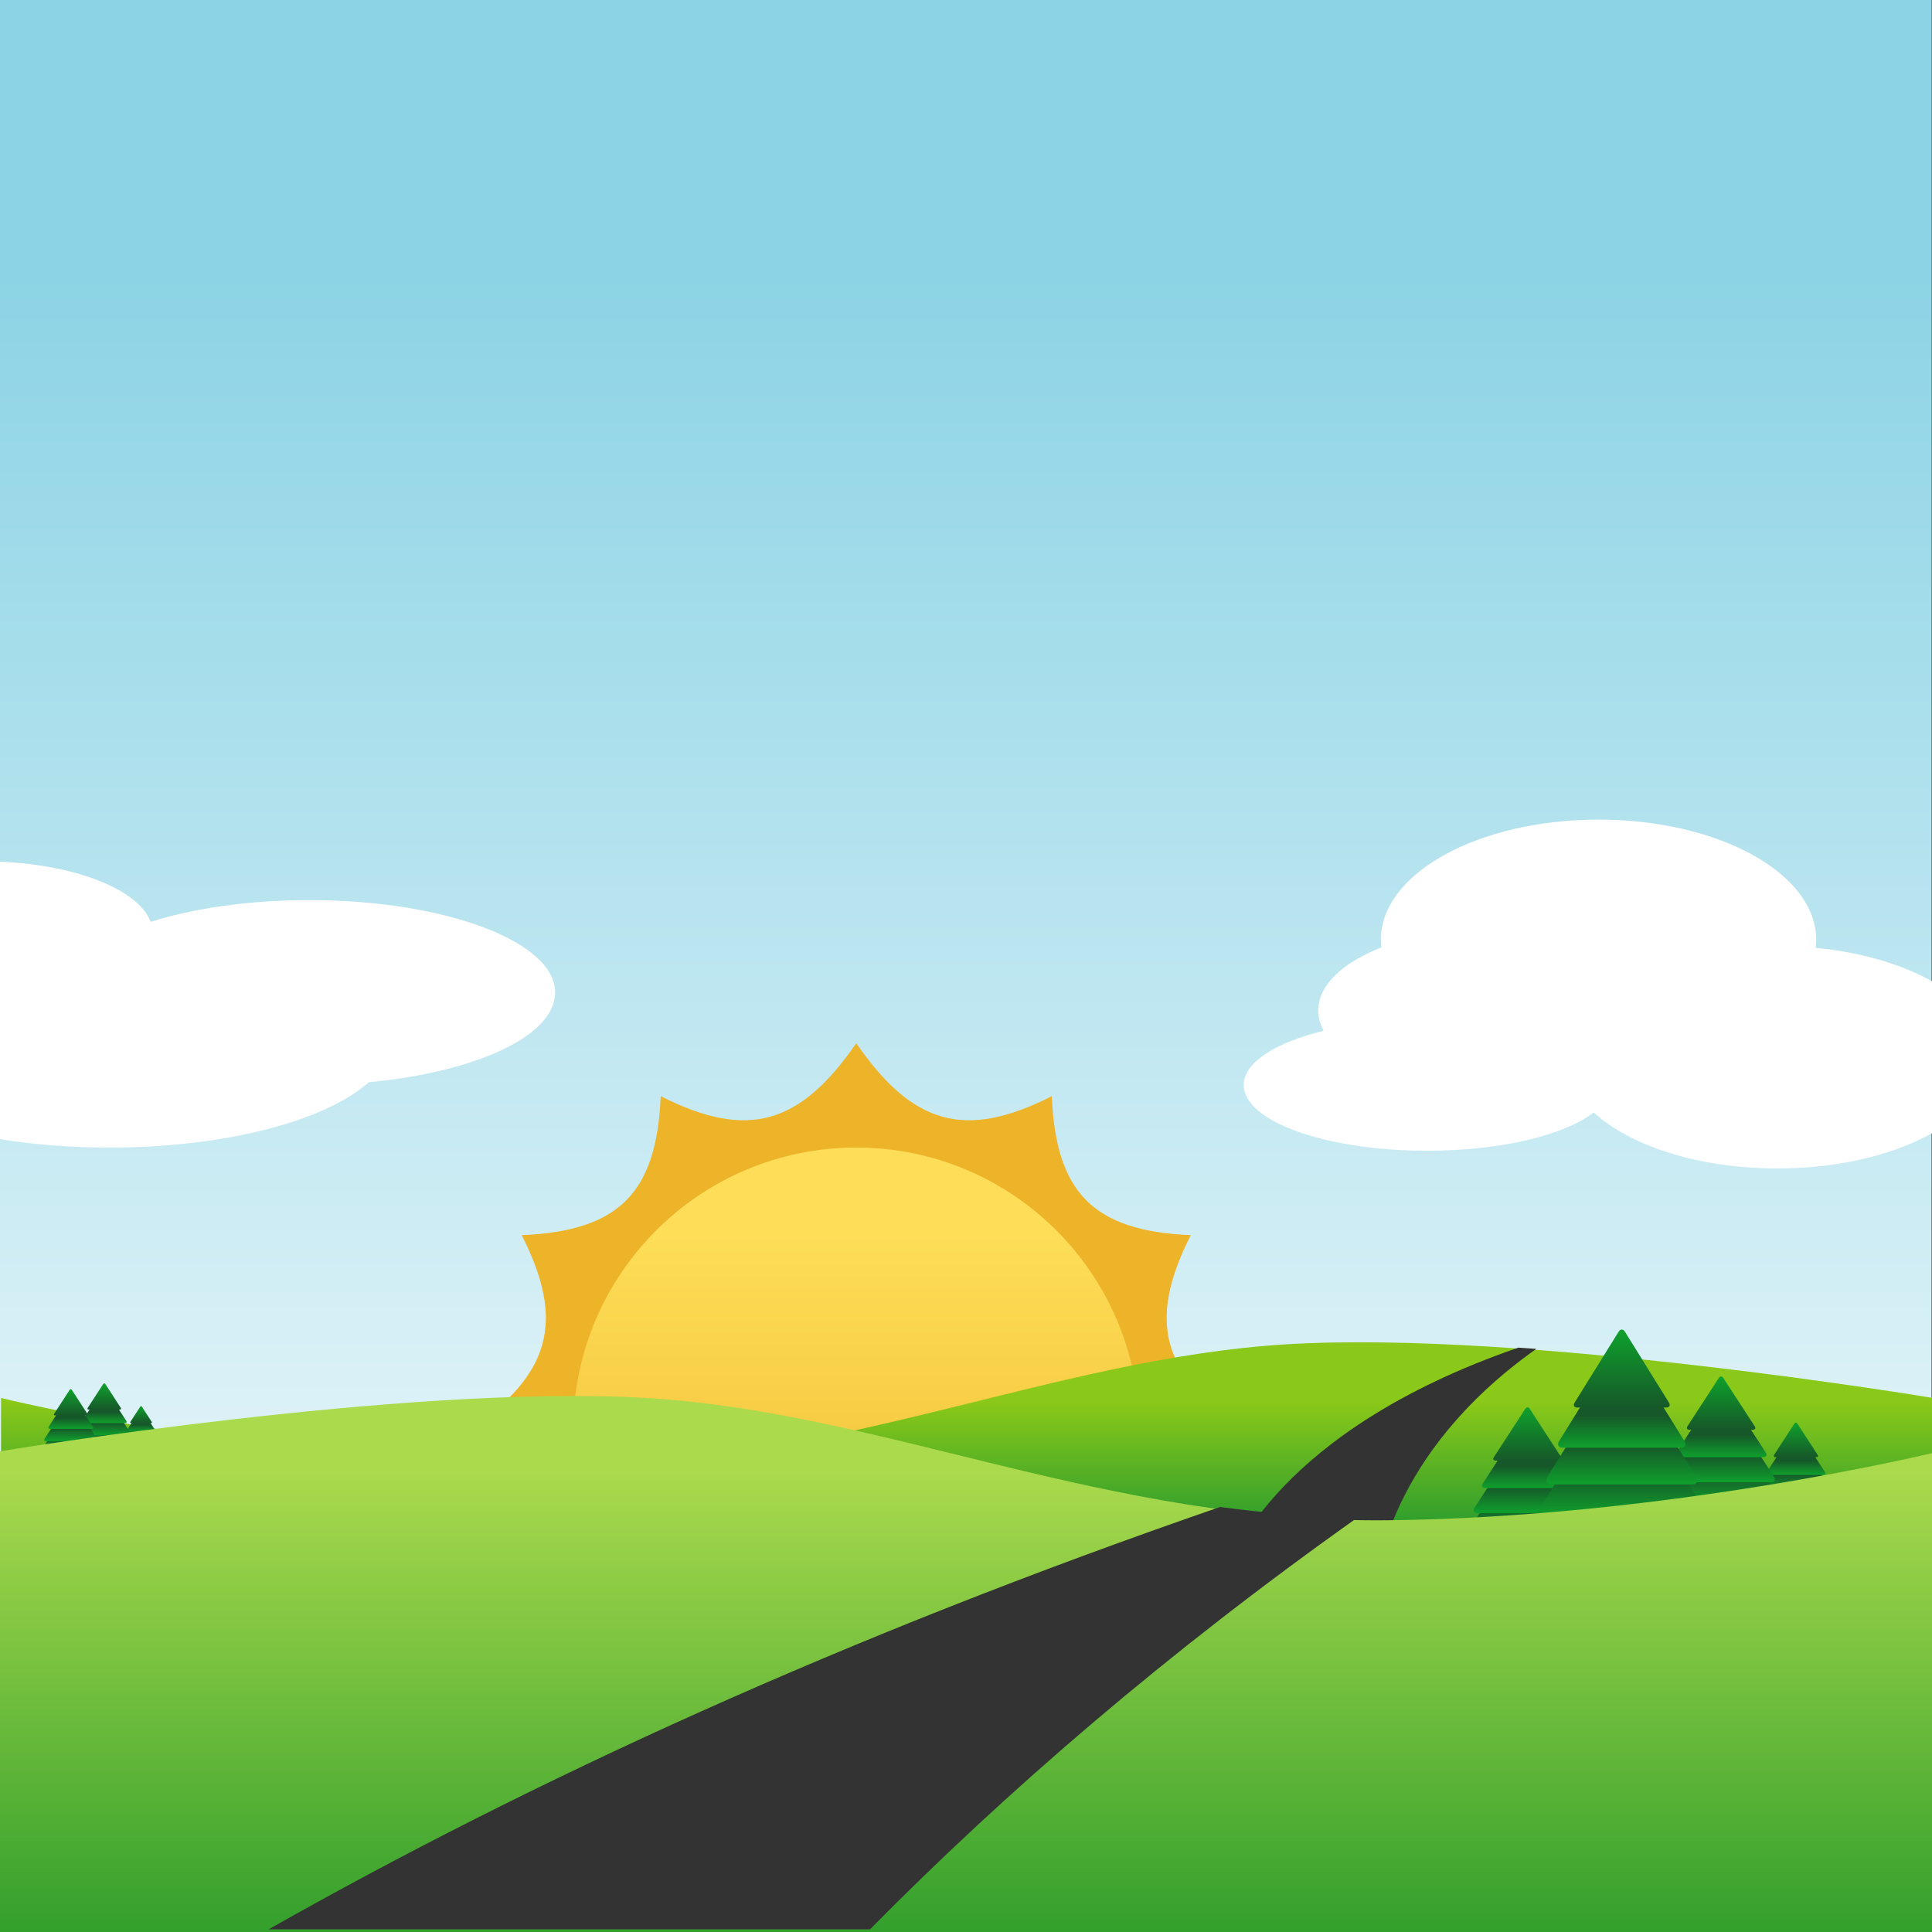<svg xmlns="http://www.w3.org/2000/svg" viewBox="0 0 720 720"><rect x="0" y="0" width="720" height="720" fill="#808080" stroke="none"/><linearGradient id="a" gradientUnits="userSpaceOnUse" x1="359.722" y1=".001" x2="359.722" y2="720"><stop offset=".136" stop-color="#8bd3e5"/><stop offset="1" stop-color="#fff"/></linearGradient><path fill="url(#a)" d="M-.278.001h720v720h-720z"/><linearGradient id="b" gradientUnits="userSpaceOnUse" x1="174.701" y1="533.178" x2="463.502" y2="533.178"><stop offset="0" stop-color="#edb329"/><stop offset=".333" stop-color="#edb329"/></linearGradient><path fill="url(#b)" d="M463.502 533.178c-30.438-20.98-36.106-40.636-19.734-72.87-36.154-1.534-50.264-15.644-51.796-51.795-32.235 16.37-51.89 10.702-72.87-19.736-20.98 30.438-40.637 36.107-72.87 19.736-1.534 36.151-15.644 50.261-51.796 51.796 16.371 32.233 10.702 51.89-19.735 72.869 30.437 20.98 36.106 40.635 19.736 72.87 36.15 1.533 50.261 15.644 51.795 51.796 32.233-16.372 51.89-10.703 72.87 19.734 20.98-30.437 40.635-36.106 72.87-19.734 1.532-36.152 15.644-50.263 51.795-51.796-16.371-32.235-10.702-51.89 19.735-72.87z"/><linearGradient id="c" gradientUnits="userSpaceOnUse" x1="319.101" y1="427.667" x2="319.101" y2="638.688"><stop offset=".136" stop-color="#fede58"/><stop offset="1" stop-color="#edb329"/></linearGradient><circle fill="url(#c)" cx="319.101" cy="533.178" r="105.511"/><linearGradient id="d" gradientUnits="userSpaceOnUse" x1="361.362" y1="500.228" x2="361.362" y2="699.984"><stop offset=".111" stop-color="#8ac819"/><stop offset=".328" stop-color="#33a02c"/></linearGradient><path fill="url(#d)" d="M.39 520.984v179h721.943l-2.005-179S568.586 495.62 479.68 500.97c-88.907 5.35-170.459 46.682-275.185 45.571C99.77 545.429.39 520.984.39 520.984z"/><path fill="#333" d="M572.534 502.683c-2.243-.156-4.484-.304-6.723-.446-90.36 31.15-106.798 79.82-106.798 79.82l54.322 6.118s3.332-45.952 59.2-85.492z"/><linearGradient id="e" gradientUnits="userSpaceOnUse" x1="669.274" y1="560.938" x2="669.274" y2="538.722"><stop offset="0" stop-color="#0fa02c"/><stop offset=".231" stop-color="#146b2a"/><stop offset=".308" stop-color="#165829"/></linearGradient><path fill="url(#e)" d="M683.318 559.514c.51.782.171 1.423-.749 1.423h-26.59c-.92 0-1.258-.641-.749-1.423l13.119-20.205c.508-.783 1.341-.783 1.85 0l13.12 20.205z"/><linearGradient id="f" gradientUnits="userSpaceOnUse" x1="669.274" y1="555.726" x2="669.274" y2="535.474"><stop offset="0" stop-color="#0fa02c"/><stop offset=".231" stop-color="#146b2a"/><stop offset=".308" stop-color="#165829"/></linearGradient><path fill="url(#f)" d="M682.077 554.427c.464.715.156 1.299-.683 1.299h-24.24c-.839 0-1.146-.584-.683-1.3l11.96-18.416c.464-.714 1.222-.714 1.686 0l11.96 18.417z"/><linearGradient id="g" gradientUnits="userSpaceOnUse" x1="669.274" y1="549.664" x2="669.274" y2="532.569"><stop offset="0" stop-color="#0fa02c"/><stop offset=".231" stop-color="#146b2a"/><stop offset=".308" stop-color="#165829"/></linearGradient><path fill="url(#g)" d="M680.082 548.567c.392.604.132 1.097-.577 1.097h-20.462c-.709 0-.969-.493-.576-1.097l10.096-15.546c.39-.603 1.032-.603 1.423 0l10.096 15.546z"/><linearGradient id="h" gradientUnits="userSpaceOnUse" x1="669.274" y1="530.176" x2="669.274" y2="543.034"><stop offset=".015" stop-color="#0fa02c"/><stop offset="1" stop-color="#165829"/></linearGradient><path fill="url(#h)" d="M677.403 542.21c.294.453.1.824-.433.824h-15.392c-.533 0-.727-.37-.434-.824l7.594-11.695c.295-.452.777-.452 1.072 0l7.593 11.695z"/><linearGradient id="i" gradientUnits="userSpaceOnUse" x1="641.394" y1="560.432" x2="641.394" y2="526.166"><stop offset="0" stop-color="#0fa02c"/><stop offset=".231" stop-color="#146b2a"/><stop offset=".308" stop-color="#165829"/></linearGradient><path fill="url(#i)" d="M663.057 558.235c.784 1.207.263 2.197-1.157 2.197h-41.012c-1.42 0-1.94-.99-1.156-2.197l20.235-31.164c.785-1.207 2.07-1.207 2.854 0l20.236 31.164z"/><linearGradient id="j" gradientUnits="userSpaceOnUse" x1="641.394" y1="552.394" x2="641.394" y2="521.157"><stop offset="0" stop-color="#0fa02c"/><stop offset=".231" stop-color="#146b2a"/><stop offset=".308" stop-color="#165829"/></linearGradient><path fill="url(#j)" d="M661.142 550.39c.714 1.102.24 2.004-1.054 2.004H622.7c-1.294 0-1.768-.902-1.054-2.004l18.448-28.407c.715-1.101 1.885-1.101 2.601 0l18.447 28.407z"/><linearGradient id="k" gradientUnits="userSpaceOnUse" x1="641.394" y1="543.044" x2="641.394" y2="516.675"><stop offset="0" stop-color="#0fa02c"/><stop offset=".231" stop-color="#146b2a"/><stop offset=".308" stop-color="#165829"/></linearGradient><path fill="url(#k)" d="M658.064 541.352c.604.931.204 1.692-.89 1.692h-31.56c-1.093 0-1.494-.76-.89-1.691l15.572-23.98c.603-.93 1.593-.93 2.196 0l15.572 23.98z"/><linearGradient id="l" gradientUnits="userSpaceOnUse" x1="641.394" y1="512.984" x2="641.394" y2="532.817"><stop offset=".015" stop-color="#0fa02c"/><stop offset="1" stop-color="#165829"/></linearGradient><path fill="url(#l)" d="M653.933 531.546c.454.7.153 1.271-.67 1.271h-23.739c-.822 0-1.122-.572-.668-1.271l11.712-18.038c.455-.698 1.198-.698 1.652 0l11.713 18.038z"/><g><linearGradient id="m" gradientUnits="userSpaceOnUse" x1="569.261" y1="571.933" x2="569.261" y2="537.667"><stop offset="0" stop-color="#0fa02c"/><stop offset=".231" stop-color="#146b2a"/><stop offset=".308" stop-color="#165829"/></linearGradient><path fill="url(#m)" d="M590.924 569.736c.784 1.207.264 2.197-1.156 2.197h-41.013c-1.42 0-1.94-.99-1.155-2.197l20.234-31.164c.785-1.207 2.07-1.207 2.855 0l20.235 31.164z"/><linearGradient id="n" gradientUnits="userSpaceOnUse" x1="569.261" y1="563.894" x2="569.261" y2="532.658"><stop offset="0" stop-color="#0fa02c"/><stop offset=".231" stop-color="#146b2a"/><stop offset=".308" stop-color="#165829"/></linearGradient><path fill="url(#n)" d="M589.009 561.89c.715 1.103.241 2.004-1.054 2.004h-37.388c-1.294 0-1.768-.9-1.053-2.003l18.447-28.407c.715-1.101 1.886-1.101 2.601 0l18.447 28.407z"/><linearGradient id="o" gradientUnits="userSpaceOnUse" x1="569.261" y1="554.545" x2="569.261" y2="528.176"><stop offset="0" stop-color="#0fa02c"/><stop offset=".231" stop-color="#146b2a"/><stop offset=".308" stop-color="#165829"/></linearGradient><path fill="url(#o)" d="M585.932 552.854c.603.93.203 1.69-.89 1.69h-31.561c-1.093 0-1.494-.76-.89-1.69l15.572-23.981c.604-.93 1.593-.93 2.196 0l15.573 23.98z"/><linearGradient id="p" gradientUnits="userSpaceOnUse" x1="569.261" y1="524.485" x2="569.261" y2="544.318"><stop offset=".015" stop-color="#0fa02c"/><stop offset="1" stop-color="#165829"/></linearGradient><path fill="url(#p)" d="M581.8 543.047c.454.7.153 1.271-.67 1.271h-23.738c-.823 0-1.123-.572-.67-1.271l11.714-18.038c.454-.698 1.197-.698 1.65 0l11.714 18.038z"/></g><g><linearGradient id="q" gradientUnits="userSpaceOnUse" x1="604.39" y1="564.998" x2="604.39" y2="514.801"><stop offset="0" stop-color="#0fa02c"/><stop offset=".231" stop-color="#146b2a"/><stop offset=".308" stop-color="#165829"/></linearGradient><path fill="url(#q)" d="M634.727 561.78c1.098 1.77.37 3.218-1.619 3.218h-57.436c-1.988 0-2.717-1.448-1.617-3.218l28.337-45.652c1.1-1.77 2.897-1.77 3.997 0l28.338 45.652z"/><linearGradient id="r" gradientUnits="userSpaceOnUse" x1="604.39" y1="553.223" x2="604.39" y2="507.463"><stop offset="0" stop-color="#0fa02c"/><stop offset=".231" stop-color="#146b2a"/><stop offset=".308" stop-color="#165829"/></linearGradient><path fill="url(#r)" d="M632.045 550.288c1.002 1.614.338 2.935-1.475 2.935h-52.36c-1.812 0-2.477-1.32-1.475-2.935l25.834-41.614c1.001-1.614 2.641-1.614 3.643 0l25.833 41.614z"/><linearGradient id="s" gradientUnits="userSpaceOnUse" x1="604.39" y1="539.526" x2="604.39" y2="500.897"><stop offset="0" stop-color="#0fa02c"/><stop offset=".231" stop-color="#146b2a"/><stop offset=".308" stop-color="#165829"/></linearGradient><path fill="url(#s)" d="M627.735 537.049c.846 1.363.286 2.477-1.245 2.477h-44.2c-1.53 0-2.09-1.114-1.245-2.477l21.808-35.13c.844-1.362 2.229-1.362 3.075 0l21.807 35.13z"/><linearGradient id="t" gradientUnits="userSpaceOnUse" x1="604.39" y1="495.49" x2="604.39" y2="524.546"><stop offset=".015" stop-color="#0fa02c"/><stop offset="1" stop-color="#165829"/></linearGradient><path fill="url(#t)" d="M621.95 522.684c.635 1.023.214 1.862-.937 1.862h-33.245c-1.152 0-1.573-.839-.937-1.862l16.402-26.425c.636-1.025 1.677-1.025 2.314 0l16.402 26.425z"/></g><g><linearGradient id="u" gradientUnits="userSpaceOnUse" x1="52.568" y1="539.137" x2="52.568" y2="528.207"><stop offset="0" stop-color="#0fa02c"/><stop offset=".231" stop-color="#146b2a"/><stop offset=".308" stop-color="#165829"/></linearGradient><path fill="url(#u)" d="M59.477 538.436c.251.384.085.7-.368.7H46.027c-.452 0-.618-.316-.368-.7l6.454-9.94c.25-.386.66-.386.91 0l6.454 9.94z"/><linearGradient id="v" gradientUnits="userSpaceOnUse" x1="52.568" y1="536.572" x2="52.568" y2="526.609"><stop offset="0" stop-color="#0fa02c"/><stop offset=".231" stop-color="#146b2a"/><stop offset=".308" stop-color="#165829"/></linearGradient><path fill="url(#v)" d="M58.867 535.934c.228.351.077.638-.336.638H46.606c-.413 0-.565-.287-.337-.638l5.884-9.061c.228-.352.602-.352.83 0l5.884 9.06z"/><linearGradient id="w" gradientUnits="userSpaceOnUse" x1="52.568" y1="533.59" x2="52.568" y2="525.18"><stop offset="0" stop-color="#0fa02c"/><stop offset=".231" stop-color="#146b2a"/><stop offset=".308" stop-color="#165829"/></linearGradient><path fill="url(#w)" d="M57.886 533.05c.192.298.064.54-.284.54H47.535c-.349 0-.477-.242-.283-.54l4.966-7.648c.193-.297.508-.297.7 0l4.968 7.649z"/><linearGradient id="x" gradientUnits="userSpaceOnUse" x1="52.568" y1="524.002" x2="52.568" y2="530.328"><stop offset=".015" stop-color="#0fa02c"/><stop offset="1" stop-color="#165829"/></linearGradient><path fill="url(#x)" d="M56.568 529.923c.144.223.049.405-.213.405h-7.573c-.262 0-.358-.182-.213-.405l3.736-5.754c.145-.223.382-.223.527 0l3.736 5.754z"/></g><g><linearGradient id="y" gradientUnits="userSpaceOnUse" x1="38.852" y1="538.888" x2="38.852" y2="522.029"><stop offset="0" stop-color="#0fa02c"/><stop offset=".231" stop-color="#146b2a"/><stop offset=".308" stop-color="#165829"/></linearGradient><path fill="url(#y)" d="M49.51 537.807c.386.593.13 1.08-.57 1.08H28.765c-.7 0-.955-.487-.569-1.08l9.955-15.332c.386-.594 1.018-.594 1.404 0l9.955 15.332z"/><linearGradient id="z" gradientUnits="userSpaceOnUse" x1="38.852" y1="534.933" x2="38.852" y2="519.565"><stop offset="0" stop-color="#0fa02c"/><stop offset=".231" stop-color="#146b2a"/><stop offset=".308" stop-color="#165829"/></linearGradient><path fill="url(#z)" d="M48.567 533.947c.352.542.119.986-.518.986H29.655c-.636 0-.87-.444-.518-.986l9.075-13.975c.352-.542.928-.542 1.28 0l9.075 13.975z"/><linearGradient id="A" gradientUnits="userSpaceOnUse" x1="38.852" y1="530.333" x2="38.852" y2="517.36"><stop offset="0" stop-color="#0fa02c"/><stop offset=".231" stop-color="#146b2a"/><stop offset=".308" stop-color="#165829"/></linearGradient><path fill="url(#A)" d="M47.054 529.501c.297.458.1.832-.438.832H31.088c-.537 0-.734-.374-.437-.832l7.661-11.798c.297-.457.783-.457 1.08 0l7.662 11.798z"/><linearGradient id="B" gradientUnits="userSpaceOnUse" x1="38.852" y1="515.545" x2="38.852" y2="525.302"><stop offset=".015" stop-color="#0fa02c"/><stop offset="1" stop-color="#165829"/></linearGradient><path fill="url(#B)" d="M45.021 524.677c.223.343.075.625-.33.625H33.014c-.405 0-.553-.282-.33-.625l5.763-8.874c.223-.344.589-.344.812 0l5.763 8.874z"/></g><g><linearGradient id="C" gradientUnits="userSpaceOnUse" x1="26.365" y1="541.056" x2="26.365" y2="524.197"><stop offset="0" stop-color="#0fa02c"/><stop offset=".231" stop-color="#146b2a"/><stop offset=".308" stop-color="#165829"/></linearGradient><path fill="url(#C)" d="M37.022 539.975c.386.593.13 1.08-.569 1.08H16.276c-.698 0-.954-.487-.568-1.08l9.955-15.332c.386-.594 1.018-.594 1.404 0l9.955 15.332z"/><linearGradient id="D" gradientUnits="userSpaceOnUse" x1="26.365" y1="537.101" x2="26.365" y2="521.733"><stop offset="0" stop-color="#0fa02c"/><stop offset=".231" stop-color="#146b2a"/><stop offset=".308" stop-color="#165829"/></linearGradient><path fill="url(#D)" d="M36.08 536.115c.352.542.119.986-.518.986H17.168c-.637 0-.87-.444-.519-.986l9.076-13.975c.352-.542.928-.542 1.28 0l9.075 13.975z"/><linearGradient id="E" gradientUnits="userSpaceOnUse" x1="26.365" y1="532.501" x2="26.365" y2="519.528"><stop offset="0" stop-color="#0fa02c"/><stop offset=".231" stop-color="#146b2a"/><stop offset=".308" stop-color="#165829"/></linearGradient><path fill="url(#E)" d="M34.566 531.669c.297.458.1.832-.438.832H18.601c-.538 0-.734-.374-.437-.832l7.66-11.798c.298-.457.784-.457 1.08 0l7.662 11.798z"/><linearGradient id="F" gradientUnits="userSpaceOnUse" x1="26.365" y1="517.713" x2="26.365" y2="527.47"><stop offset=".015" stop-color="#0fa02c"/><stop offset="1" stop-color="#165829"/></linearGradient><path fill="url(#F)" d="M32.533 526.845c.224.343.076.625-.329.625H20.525c-.404 0-.552-.282-.329-.625l5.762-8.875c.224-.343.59-.343.813 0l5.762 8.875z"/></g><linearGradient id="G" gradientUnits="userSpaceOnUse" x1="364.944" y1="520.243" x2="364.944" y2="720" gradientTransform="matrix(-1 0 0 1 724.666 0)"><stop offset=".136" stop-color="#abda4d"/><stop offset="1" stop-color="#33a02c"/></linearGradient><path fill="url(#G)" d="M722.333 541v179H-2.889l2.015-179s152.43-25.365 241.74-20.016c89.31 5.35 171.233 46.683 276.435 45.572C622.503 565.444 722.333 541 722.333 541z"/><path fill="#FFF" d="M676.628 353.232c.122-1.005.207-2.017.207-3.04 0-24.714-36.314-44.747-81.111-44.747-44.796 0-81.11 20.033-81.11 44.746 0 .972.075 1.933.186 2.889-14.372 5.616-23.52 14.052-23.52 23.488 0 2.612.704 5.145 2.02 7.565-17.988 4.41-29.798 11.823-29.798 20.225 0 13.527 30.594 24.493 68.333 24.493 27.555 0 51.285-5.849 62.095-14.269 13.603 12.462 39.157 20.863 68.462 20.863 43.568 0 78.888-18.556 78.888-41.449 0-20.337-27.882-37.24-64.652-40.764zM206.889 369.89c0-19.024-41.04-34.446-91.667-34.446-22.514 0-43.128 3.052-59.084 8.112C51.443 330.78 25.213 321-6.444 321c-31.276 0-57.24 9.548-62.388 22.097-3.64-.64-7.5-.986-11.501-.986-21.785 0-39.445 10.198-39.445 22.778s17.66 22.778 39.445 22.778c5.793 0 11.289-.728 16.244-2.023-.088.67-.133 1.344-.133 2.023 0 22.09 47.01 40 105 40 43.414 0 80.673-10.04 96.66-24.355 39.89-3.73 69.45-17.279 69.45-33.422z"/><path fill="#333" d="M454.654 561.613C314.484 609.983 197.524 663.846 100.122 719h224.107c50.601-51.278 110.585-103.05 181.699-153.474-17.688-.275-34.729-1.708-51.274-3.912z"/></svg>